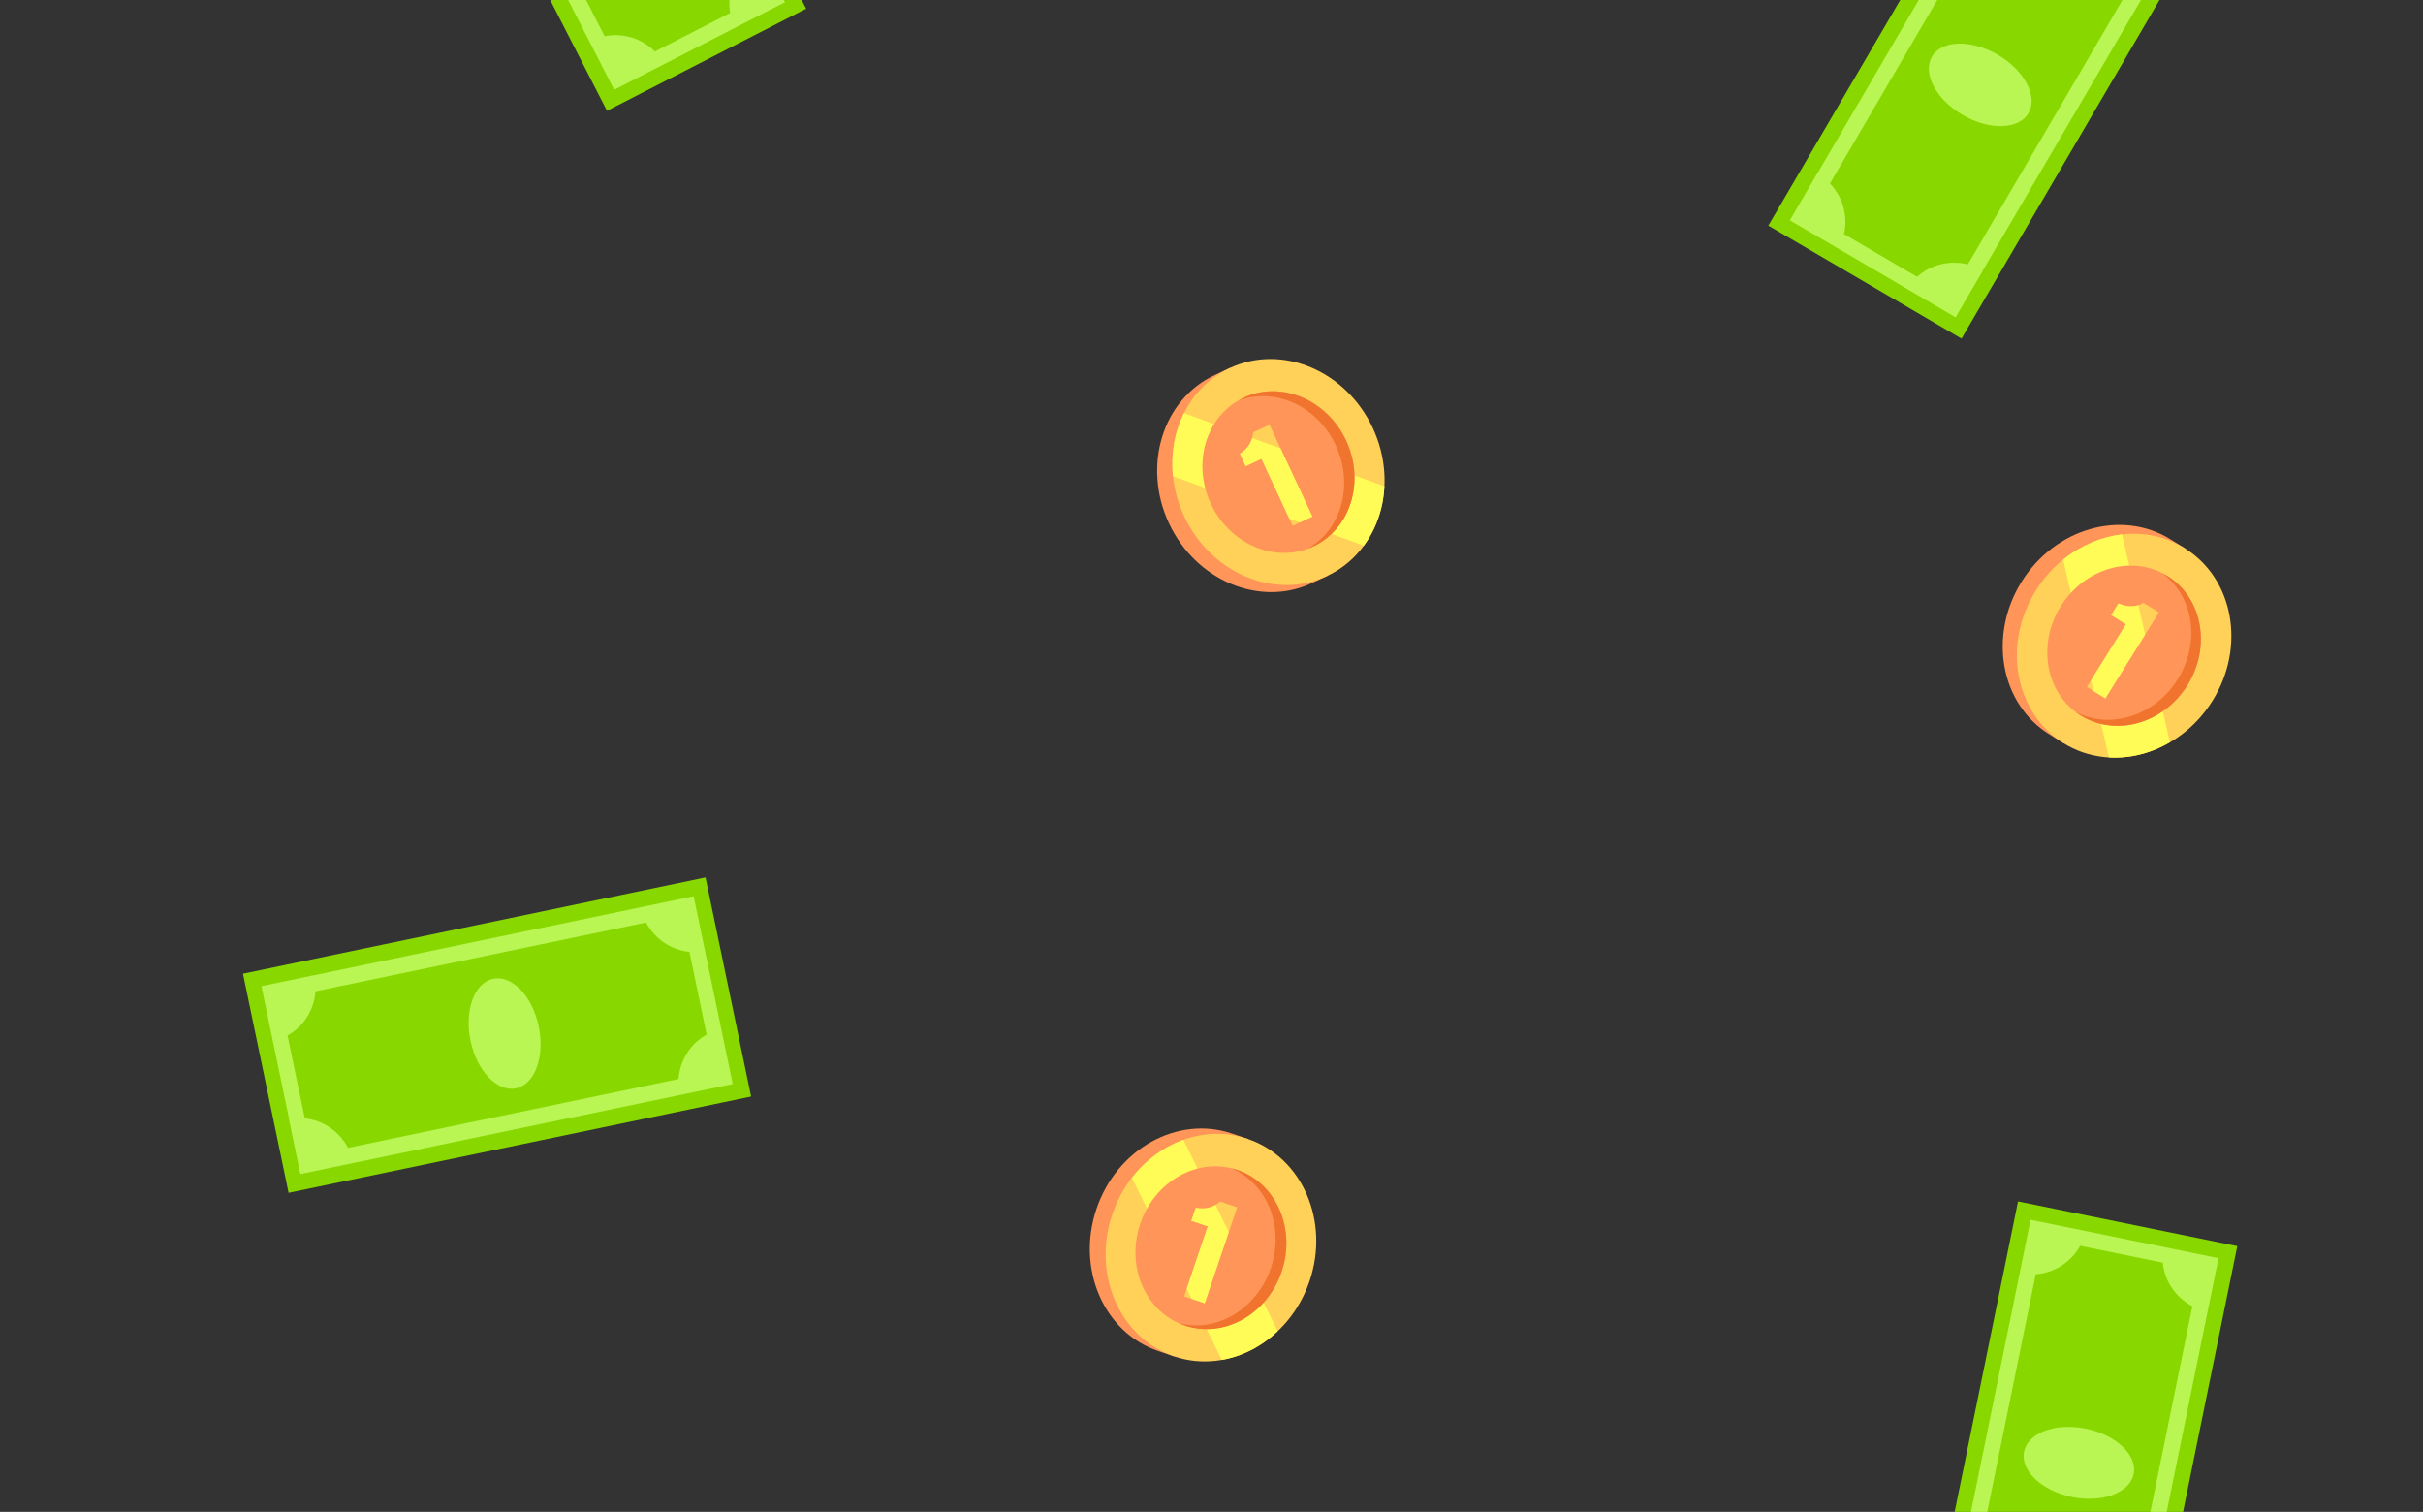 <svg width="359" height="224" viewBox="0 0 359 224" fill="none" xmlns="http://www.w3.org/2000/svg">
<rect x="0" y="0" width="359" height="224" fill="#333333" stroke="none"/>
<g clip-path="url(#clip0_786_96212)">
<rect x="89.934" y="16.418" width="70" height="33.158" transform="rotate(-117.141 89.934 16.418)" fill="#88D800"/>
<path fill-rule="evenodd" clip-rule="evenodd" d="M90.995 13.298L90.995 13.297L90.996 13.3L108.924 4.11C108.924 4.11 108.924 4.11 108.924 4.11L116.301 0.329L112.638 -6.817L112.638 -6.817C112.634 -6.814 112.629 -6.812 112.625 -6.81L90.097 -50.755C90.102 -50.757 90.107 -50.76 90.112 -50.763L90.114 -50.763L86.451 -57.909L79.073 -54.126C79.077 -54.117 79.082 -54.108 79.087 -54.099L68.555 -48.7C68.543 -48.725 68.53 -48.751 68.517 -48.776L61.14 -44.994L61.179 -44.919L61.157 -44.907L87.332 6.152L87.332 6.152L90.995 13.298ZM80.452 -52.215L69.273 -46.484C69.71 -43.835 68.755 -41.089 66.737 -39.205L89.587 5.368C92.321 4.832 95.133 5.689 97.024 7.635L108.184 1.914C107.712 -0.748 108.65 -3.521 110.668 -5.426L87.831 -49.974C85.121 -49.452 82.337 -50.298 80.452 -52.215Z" fill="#B9F553"/>
<rect x="262" y="33.43" width="70" height="33.158" transform="rotate(-59.685 262 33.43)" fill="#88D800"/>
<path fill-rule="evenodd" clip-rule="evenodd" d="M265.197 32.624L265.21 32.631L265.2 32.649L282.595 42.82C282.593 42.824 282.591 42.828 282.589 42.831L289.747 47.017L293.8 40.085L293.797 40.084C293.792 40.081 293.786 40.078 293.781 40.074L318.69 -2.528C318.696 -2.525 318.702 -2.522 318.708 -2.518L318.71 -2.517L322.762 -9.447L322.742 -9.459L322.75 -9.472L305.361 -19.64L305.37 -19.655L298.212 -23.84L294.159 -16.909L294.161 -16.908L294.172 -16.901L269.262 25.701L269.25 25.694L269.249 25.694L265.197 32.624ZM314.747 -11.49L303.898 -17.833C301.907 -16.013 299.069 -15.319 296.383 -15.997L271.135 27.185C273.052 29.204 273.837 32.036 273.21 34.676L284.053 41.016C286.041 39.194 288.877 38.497 291.563 39.17L316.815 -4.018C314.906 -6.035 314.124 -8.857 314.747 -11.49Z" fill="#B9F553"/>
<ellipse cx="293.399" cy="12.574" rx="5.164" ry="8.289" transform="rotate(-59.685 293.399 12.574)" fill="#B9F553"/>
<rect x="111.289" y="162.461" width="70" height="33.158" transform="rotate(168.242 111.289 162.461)" fill="#88D800"/>
<path fill-rule="evenodd" clip-rule="evenodd" d="M44.529 173.939L108.566 160.609L104.462 140.892C104.462 140.892 104.462 140.892 104.462 140.892L102.774 132.779L94.91 134.416C94.911 134.418 94.911 134.42 94.912 134.421L46.599 144.478C46.598 144.475 46.598 144.473 46.597 144.471L38.736 146.107L38.737 146.114L38.737 146.114L42.838 165.818L42.811 165.823L44.499 173.936L44.527 173.93L44.529 173.939ZM42.604 153.417L45.159 165.695C47.848 165.957 50.266 167.605 51.56 170.06L100.53 159.867C100.738 157.083 102.315 154.594 104.7 153.288L102.147 141.023C99.452 140.773 97.026 139.13 95.724 136.675L46.753 146.869C46.54 149.637 44.972 152.111 42.604 153.417Z" fill="#B9F553"/>
<ellipse cx="74.767" cy="153.128" rx="5.164" ry="8.289" transform="rotate(168.242 74.767 153.128)" fill="#B9F553"/>
<rect x="285" y="246.586" width="70" height="33.158" transform="rotate(-78.466 285 246.586)" fill="#88D800"/>
<path fill-rule="evenodd" clip-rule="evenodd" d="M300.856 180.727L287.777 244.816L315.624 250.499L315.626 250.493L315.632 250.495L317.237 242.628C317.235 242.628 317.233 242.628 317.231 242.627L327.086 194.333C327.088 194.333 327.09 194.333 327.091 194.334L327.092 194.334L328.697 186.469L328.691 186.468L328.703 186.41L300.856 180.727ZM320.448 187.075L308.195 184.574C306.904 186.98 304.414 188.58 301.621 188.8L291.633 237.744C294.104 239.034 295.764 241.462 296.024 244.164L308.302 246.669C309.596 244.289 312.067 242.707 314.838 242.482L324.828 193.529C322.353 192.23 320.695 189.788 320.448 187.075Z" fill="#B9F553"/>
<ellipse cx="308.014" cy="216.731" rx="5.164" ry="8.289" transform="rotate(-78.466 308.014 216.731)" fill="#B9F553"/>
<path d="M179.98 55.568L182.272 54.499L182.495 54.976C189.335 53.82 196.695 57.767 200.055 64.974C203.415 72.18 201.755 80.333 196.426 84.851L196.648 85.329L194.356 86.398C186.624 90.003 177.146 85.998 173.185 77.503C169.224 69.008 172.249 59.173 179.98 55.568Z" fill="#FF9558"/>
<path d="M196.603 85.35C188.881 88.951 179.402 84.969 175.432 76.455C171.463 67.942 174.505 58.121 182.228 54.52C189.95 50.919 199.429 54.901 203.399 63.415C207.369 71.928 204.326 81.749 196.603 85.35Z" fill="#FFD158"/>
<path d="M175.416 61.2C174.044 63.989 173.461 67.225 173.793 70.555L202.064 80.846C203.923 78.352 204.974 75.248 205.108 72.047L175.416 61.2Z" fill="#FFFC58"/>
<path d="M194.56 80.968C189.025 83.549 182.236 80.705 179.397 74.617C176.558 68.528 178.744 61.5 184.279 58.919C189.814 56.338 196.602 59.182 199.441 65.27C202.28 71.359 200.095 78.387 194.56 80.968Z" fill="#FF9558"/>
<path d="M191.527 77.897L186.903 67.981L184.57 69.069L183.709 67.222C184.562 66.682 185.14 65.994 185.445 65.158C185.569 64.816 185.643 64.45 185.667 64.061L188.097 62.927L194.443 76.537L191.527 77.897Z" fill="#FFD158"/>
<path fill-rule="evenodd" clip-rule="evenodd" d="M189.733 66.429L185.53 64.894C185.506 64.983 185.478 65.07 185.447 65.155C185.142 65.991 184.564 66.679 183.711 67.219L184.572 69.066L186.905 67.978L191.032 76.829L192.593 77.397L194.445 76.534L189.733 66.429Z" fill="#FFFC58"/>
<path d="M197.914 65.983C195.199 60.16 188.94 57.327 183.537 59.323C183.776 59.212 184.04 59.031 184.279 58.919C189.815 56.338 196.615 59.209 199.441 65.27C202.29 71.379 200.096 78.386 194.56 80.968C194.321 81.079 194.035 81.213 193.774 81.276C198.75 78.491 200.629 71.805 197.914 65.983Z" fill="#F0742E"/>
<path d="M182.524 167.944L184.92 168.755L184.751 169.254C190.494 173.144 193.088 181.083 190.538 188.614C187.989 196.146 181.156 200.893 174.181 200.477L174.012 200.976L171.616 200.165C163.536 197.43 159.45 187.985 162.456 179.107C165.461 170.229 174.444 165.209 182.524 167.944Z" fill="#FF9558"/>
<path d="M173.963 200.961C165.892 198.228 161.791 188.801 164.803 179.903C167.815 171.006 176.799 166.008 184.87 168.74C192.941 171.473 197.043 180.9 194.031 189.798C191.019 198.695 182.034 203.693 173.963 200.961Z" fill="#FFD158"/>
<path d="M175.333 168.864C172.414 169.933 169.757 171.869 167.696 174.507L181.025 201.478C184.092 200.96 186.996 199.442 189.304 197.221L175.333 168.864Z" fill="#FFFC58"/>
<path d="M175.514 196.38C169.729 194.422 166.786 187.676 168.94 181.313C171.095 174.95 177.53 171.379 183.315 173.337C189.1 175.295 192.043 182.041 189.889 188.404C187.735 194.768 181.299 198.338 175.514 196.38Z" fill="#FF9558"/>
<path d="M175.444 192.064L178.952 181.702L176.513 180.876L177.167 178.946C178.156 179.145 179.05 179.047 179.848 178.653C180.174 178.492 180.48 178.279 180.767 178.013L183.306 178.873L178.491 193.096L175.444 192.064Z" fill="#FFD158"/>
<path fill-rule="evenodd" clip-rule="evenodd" d="M182.066 182.532L180.088 178.518C180.009 178.564 179.929 178.608 179.848 178.648C179.05 179.042 178.157 179.14 177.167 178.941L176.514 180.871L178.952 181.696L175.82 190.948L176.555 192.435L178.492 193.091L182.066 182.532Z" fill="#FFFC58"/>
<path d="M188.293 187.864C190.353 181.779 187.785 175.406 182.5 173.117C182.749 173.201 183.066 173.253 183.315 173.337C189.101 175.296 192.033 182.07 189.889 188.404C187.727 194.789 181.3 198.339 175.514 196.38C175.265 196.296 174.965 196.194 174.733 196.06C180.255 197.485 186.233 193.949 188.293 187.864Z" fill="#F0742E"/>
<path d="M321.621 79.924L323.767 81.264L323.488 81.71C328.185 86.815 328.888 95.136 324.678 101.882C320.468 108.627 312.728 111.679 306.035 109.674L305.756 110.121L303.61 108.782C296.373 104.265 294.564 94.135 299.527 86.184C304.49 78.233 314.384 75.408 321.621 79.924Z" fill="#FF9558"/>
<path d="M305.713 110.094C298.484 105.583 296.656 95.465 301.63 87.497C306.604 79.528 316.495 76.725 323.724 81.237C330.953 85.749 332.781 95.866 327.807 103.835C322.833 111.804 312.942 114.606 305.713 110.094Z" fill="#FFD158"/>
<path d="M314.41 79.169C311.323 79.539 308.293 80.813 305.682 82.908L312.465 112.219C315.569 112.418 318.744 111.607 321.501 109.975L314.41 79.169Z" fill="#FFFC58"/>
<path d="M308.273 105.99C303.093 102.756 301.776 95.515 305.333 89.816C308.89 84.117 315.973 82.118 321.154 85.352C326.335 88.586 327.652 95.827 324.095 101.526C320.538 107.225 313.454 109.223 308.273 105.99Z" fill="#FF9558"/>
<path d="M309.198 101.774L314.991 92.493L312.807 91.129L313.886 89.401C314.803 89.822 315.695 89.932 316.562 89.731C316.917 89.649 317.264 89.512 317.604 89.319L319.878 90.739L311.928 103.477L309.198 101.774Z" fill="#FFD158"/>
<path fill-rule="evenodd" clip-rule="evenodd" d="M317.831 94.015L316.827 89.655C316.739 89.683 316.651 89.707 316.562 89.727C315.695 89.928 314.803 89.818 313.886 89.397L312.807 91.126L314.99 92.489L309.82 100.772L310.195 102.392L311.927 103.473L317.831 94.015Z" fill="#FFFC58"/>
<path d="M322.665 100.634C326.067 95.184 325.03 88.392 320.412 84.951C320.635 85.09 320.931 85.213 321.154 85.352C326.336 88.586 327.636 95.853 324.095 101.526C320.526 107.244 313.455 109.224 308.273 105.99C308.05 105.85 307.782 105.683 307.587 105.499C312.634 108.153 319.264 106.084 322.665 100.634Z" fill="#F0742E"/>
</g>
<defs>
<clipPath id="clip0_786_96212">
<rect width="359" height="224" fill="white"/>
</clipPath>
</defs>
</svg>
